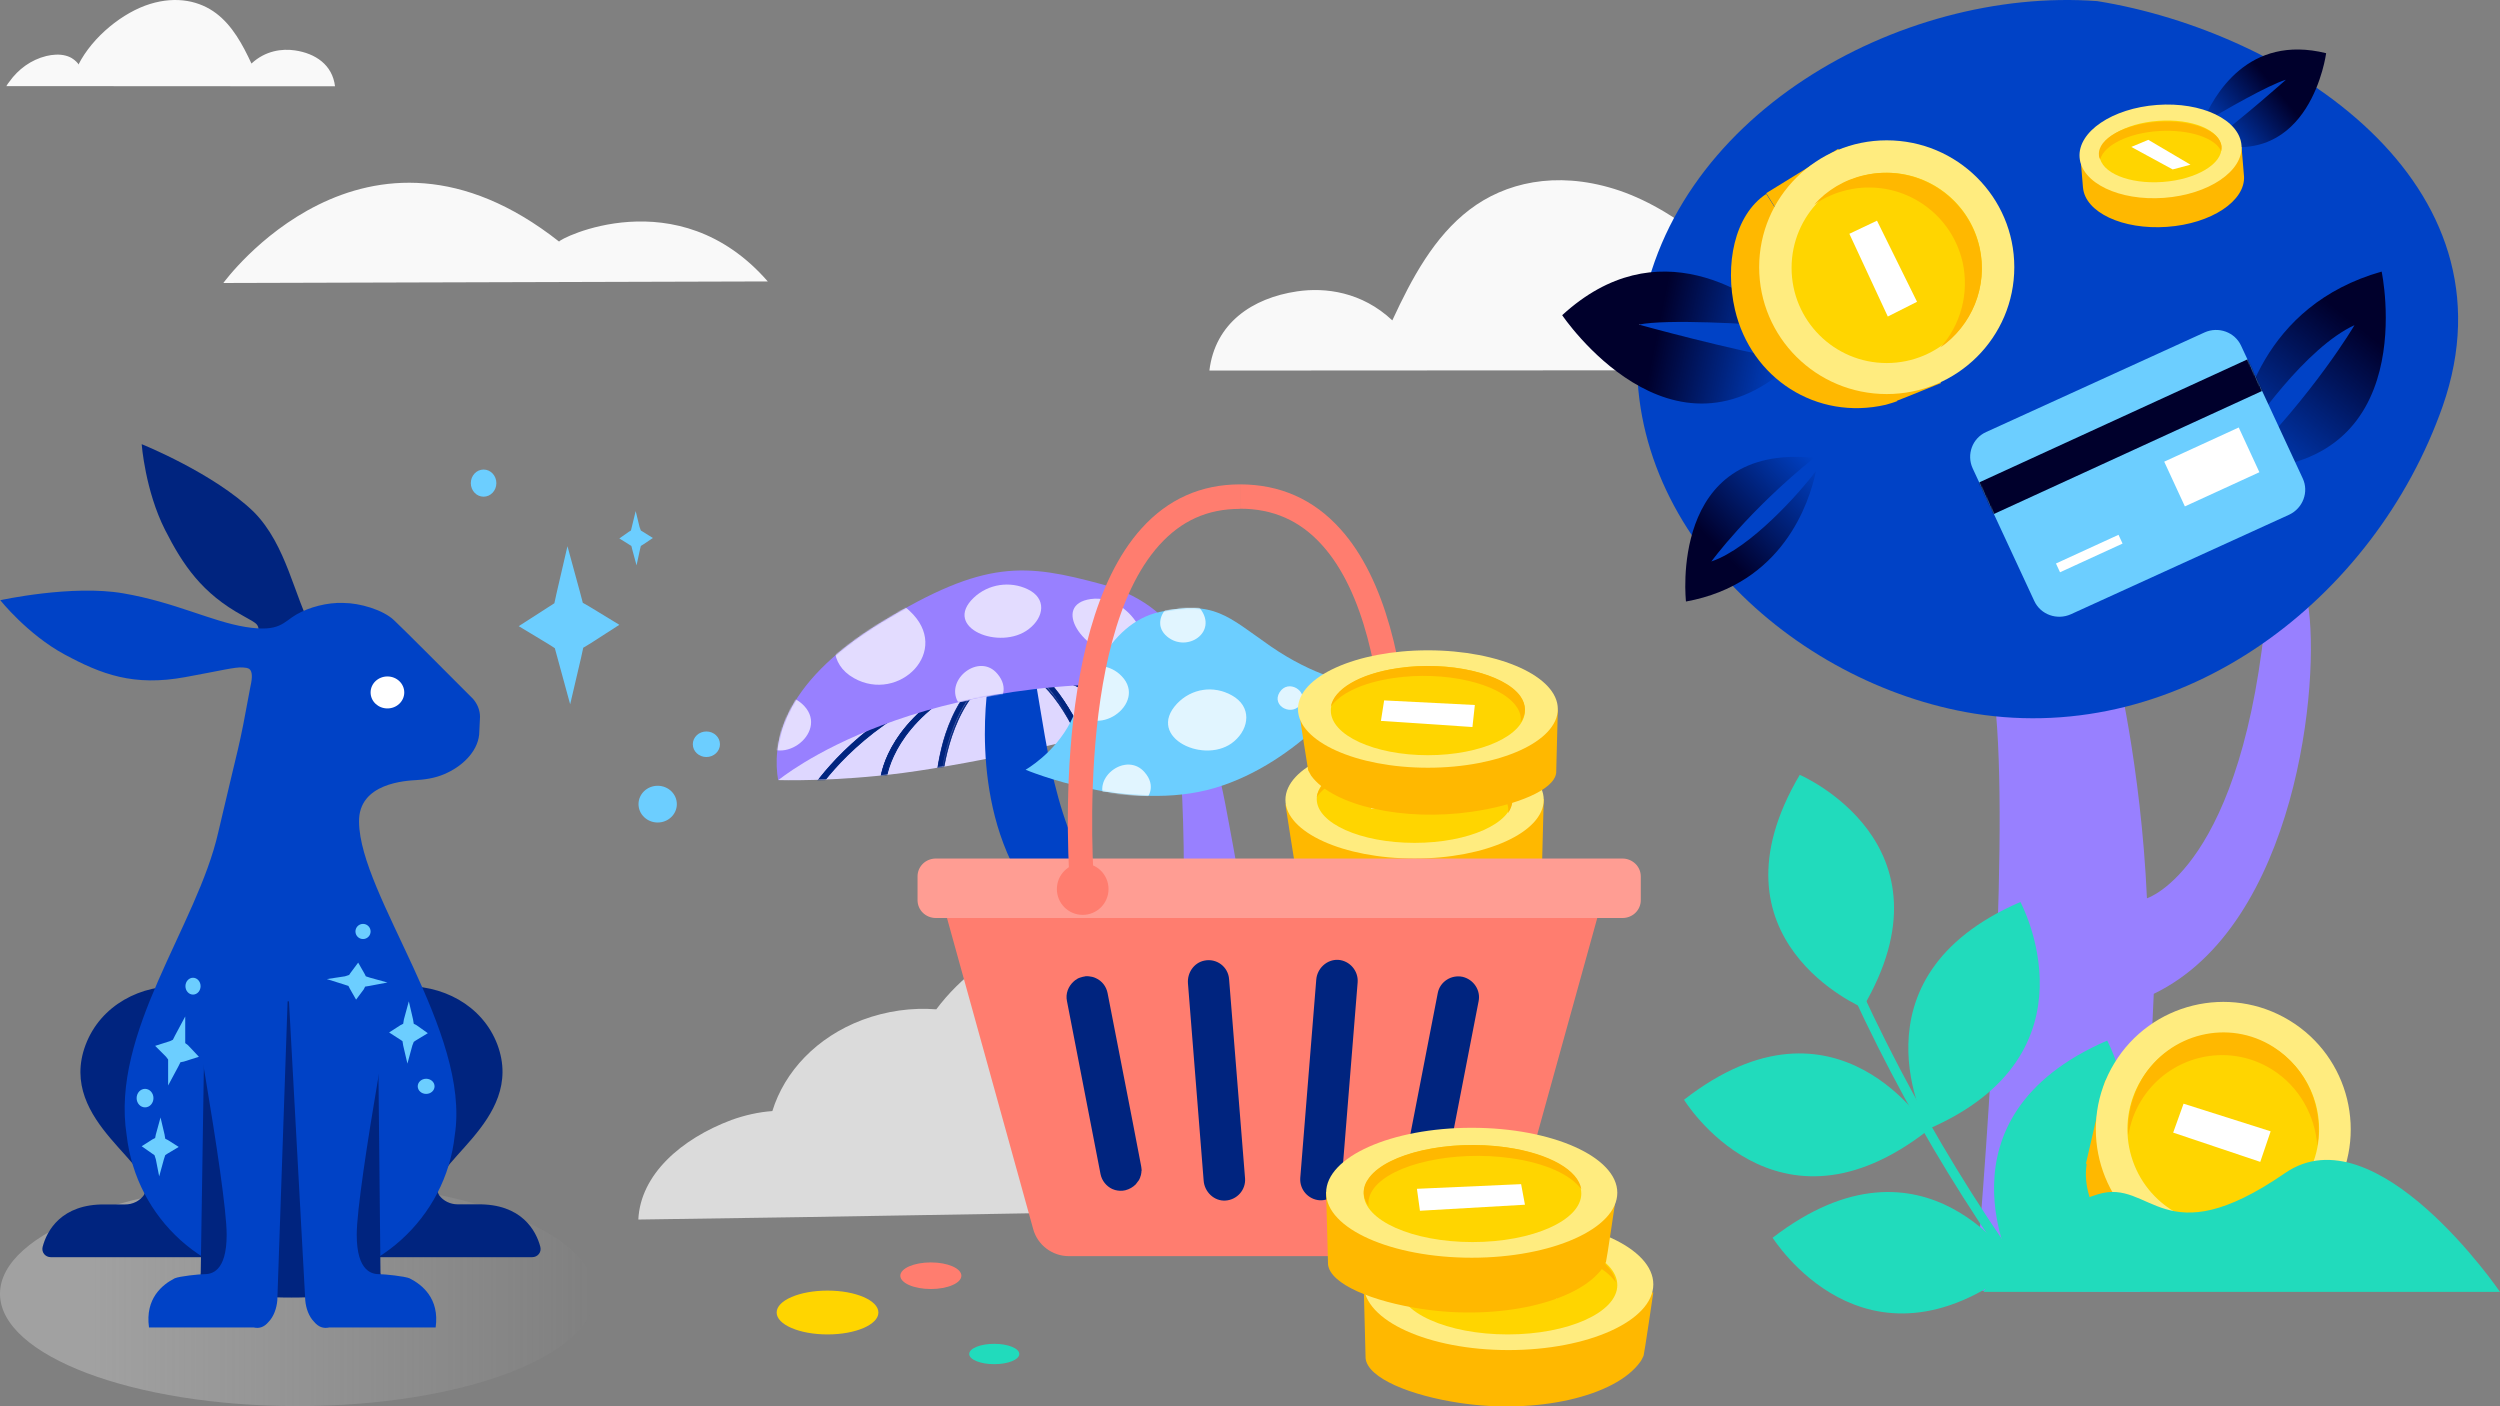 <svg width="1970" height="1108" viewBox="0 0 1970 1108" fill="none" xmlns="http://www.w3.org/2000/svg">
<rect x="0" y="0" width="1970" height="1108" fill="#808080" stroke="none"/>
<g clip-path="url(#clip0_58637_11583)">
<path d="M1514.87 284.158C1516.8 286.445 1518.4 289.059 1520 291.673L953 292C957.485 254.748 986.636 234.816 1022.19 229.587C1044.3 226.32 1073.13 229.914 1097.15 252.461C1112.53 219.131 1130.15 186.454 1158.02 165.214C1185.89 143.974 1225.61 134.498 1272.06 148.875C1318.51 163.253 1371.04 205.406 1395.71 254.422C1394.75 252.788 1403.08 245.599 1404.36 244.945C1408.2 242.004 1412.69 240.044 1417.49 238.737C1428.38 235.796 1440.24 236.776 1451.13 239.39C1477.39 245.926 1499.5 262.264 1514.87 284.158Z" fill="#F9F9F9"/>
<path d="M1055.47 835.436C1053.76 830.897 1051.78 826.107 1049.79 821.568C1011.18 741.137 906.703 703.568 816.424 737.607C783.208 749.962 756.521 770.385 737.784 795.346C718.479 793.833 698.606 796.607 679.585 803.667C643.53 817.282 618.263 844.261 608.61 875.526C597.822 876.282 586.75 878.803 576.246 882.586C536.784 897.462 504.703 925.449 503 961C658.008 958.983 866.958 954.949 1173 949.906C1172.15 937.299 1168.74 917.38 1163.06 905.026C1143.76 864.684 1101.46 838.966 1055.47 835.436Z" fill="#DBDBDB"/>
<path d="M1108.58 699.954L1089.34 698.037C1089.56 696.12 1109 503.753 1041.68 429.405C1024.37 410.233 1003.22 400.859 977.145 400.859V381.687C1008.56 381.687 1035.06 393.403 1056 416.624C1129.09 497.149 1109.43 691.646 1108.58 699.954Z" fill="#FF7D6F"/>
<path d="M1216.46 629.639L1215.18 679.257C1213.69 692.923 1183.61 704.907 1148.83 709.953C1095.28 717.732 1039.59 705.538 1022.09 681.57C1021.45 680.519 1020.39 678.416 1019.75 677.365C1019.53 676.734 1012.92 633.844 1012.92 633.844L1216.46 629.639Z" fill="#FFB800"/>
<path d="M1114.69 676.516C1170.9 676.516 1216.46 655.805 1216.46 630.256C1216.46 604.707 1170.9 583.996 1114.69 583.996C1058.48 583.996 1012.92 604.707 1012.92 630.256C1012.92 655.805 1058.48 676.516 1114.69 676.516Z" fill="#FFEC7F"/>
<path d="M1114.69 664.18C1157.27 664.18 1191.79 648.716 1191.79 629.639C1191.79 610.563 1157.27 595.099 1114.69 595.099C1072.11 595.099 1037.59 610.563 1037.59 629.639C1037.59 648.716 1072.11 664.18 1114.69 664.18Z" fill="#FFD500"/>
<path d="M1087.34 604.896C1127.83 598.813 1171.55 609.024 1184.68 627.49C1187.91 631.835 1188.99 636.397 1188.34 640.742C1192.87 634.007 1193.08 626.621 1188.13 619.452C1174.99 600.986 1131.27 590.775 1090.79 596.858C1059.77 601.42 1039.74 614.238 1037.59 628.141C1044.7 617.496 1062.57 608.589 1087.34 604.896Z" fill="#FFB800"/>
<path d="M1152.18 623.471L1078.3 625.866L1080.47 637.041L1154.78 634.047L1152.18 623.471Z" fill="white"/>
<path d="M613.233 614.709C613.233 614.709 657.728 616.189 711.917 609.037C766.107 601.885 872.496 579.69 901.579 565.139C930.663 550.589 943.837 541.217 943.837 541.217C943.837 541.217 905.805 520.255 836.95 525.681C768.095 531.106 628.396 573.278 613.233 614.709Z" fill="#DED7FF"/>
<mask id="mask0_58637_11583" style="mask-type:alpha" maskUnits="userSpaceOnUse" x="613" y="524" width="331" height="91">
<path d="M613.233 614.709C613.233 614.709 657.728 616.189 711.917 609.037C766.107 601.885 872.496 579.69 901.579 565.139C930.663 550.589 943.837 541.217 943.837 541.217C943.837 541.217 905.805 520.255 836.95 525.681C768.095 531.106 628.396 573.278 613.233 614.709Z" fill="white"/>
</mask>
<g mask="url(#mask0_58637_11583)">
<path d="M637.417 630.873C637.17 630.873 636.675 630.873 636.427 630.625C635.437 630.128 635.19 628.887 635.685 628.142C635.932 627.645 659.196 587.413 712.899 555.872C713.889 555.376 714.879 555.624 715.374 556.617C715.869 557.611 715.621 558.604 714.631 559.101C661.918 589.896 639.15 629.632 638.902 629.88C638.655 630.625 637.912 630.873 637.417 630.873Z" fill="#00247F"/>
<path fill-rule="evenodd" clip-rule="evenodd" d="M713.018 556.092C686.197 571.845 666.977 589.768 654.433 603.814C648.16 610.838 643.556 616.891 640.506 621.219C638.981 623.383 637.845 625.115 637.082 626.32C636.701 626.923 636.414 627.395 636.218 627.722C636.12 627.886 636.045 628.014 635.992 628.105C635.966 628.15 635.946 628.185 635.932 628.211L635.915 628.242C635.911 628.248 635.909 628.251 635.909 628.252L635.909 628.253L635.902 628.267L635.893 628.279C635.481 628.899 635.684 629.972 636.54 630.401L636.576 630.419L636.605 630.448C636.673 630.517 636.796 630.567 636.964 630.595C637.126 630.622 637.292 630.623 637.417 630.623C637.856 630.623 638.465 630.402 638.665 629.801L638.684 629.745L638.712 629.716C638.714 629.713 638.717 629.709 638.721 629.703C638.734 629.682 638.754 629.651 638.779 629.61C638.811 629.56 638.85 629.497 638.897 629.42C638.928 629.369 638.963 629.313 639.002 629.25C639.195 628.938 639.479 628.482 639.855 627.895C640.606 626.722 641.723 625.026 643.222 622.902C646.22 618.654 650.742 612.694 656.905 605.779C669.232 591.949 688.122 574.298 714.505 558.885L714.512 558.881L714.519 558.877C714.959 558.656 715.217 558.336 715.319 557.977C715.422 557.614 715.376 557.181 715.15 556.728C714.93 556.287 714.611 556.029 714.253 555.926C713.894 555.823 713.467 555.869 713.018 556.092ZM714.391 555.445C714.899 555.591 715.323 555.954 715.598 556.505C715.867 557.046 715.944 557.607 715.8 558.113C715.655 558.621 715.297 559.044 714.751 559.32C688.424 574.701 669.576 592.314 657.279 606.111C651.13 613.011 646.619 618.956 643.631 623.19C642.137 625.307 641.023 626.997 640.276 628.165C639.902 628.749 639.62 629.202 639.427 629.514C639.389 629.575 639.355 629.631 639.324 629.681C639.276 629.759 639.236 629.823 639.204 629.874C639.178 629.916 639.156 629.95 639.14 629.975C639.136 629.982 639.131 629.989 639.127 629.996C638.819 630.855 637.961 631.123 637.417 631.123H637.413C637.29 631.123 637.087 631.123 636.881 631.088C636.69 631.056 636.458 630.989 636.282 630.831C635.19 630.258 634.907 628.875 635.47 628.013C636.044 626.952 659.385 587.011 712.772 555.656L712.779 555.652L712.787 555.648C713.326 555.378 713.886 555.301 714.391 555.445Z" fill="#00247F"/>
<path fill-rule="evenodd" clip-rule="evenodd" d="M712.743 556.513C686.16 572.117 667.112 589.87 654.679 603.782C648.462 610.739 643.9 616.735 640.878 621.02C639.367 623.163 638.241 624.878 637.485 626.072C637.108 626.668 636.823 627.135 636.629 627.459C636.532 627.621 636.458 627.747 636.407 627.836L636.347 627.941C636.334 627.963 636.328 627.974 636.327 627.977L636.326 627.978L636.307 628.016L636.305 628.015C635.929 628.581 636.111 629.579 636.91 629.98L636.96 630.005L636.999 630.044C637.046 630.091 637.145 630.137 637.305 630.164C637.458 630.189 637.616 630.19 637.74 630.19C638.156 630.19 638.711 629.98 638.89 629.439L638.916 629.362L638.953 629.325L638.956 629.321L639.013 629.23L639.234 628.874C639.426 628.563 639.708 628.111 640.08 627.53C640.826 626.366 641.935 624.684 643.422 622.578C646.396 618.366 650.882 612.457 656.995 605.602C669.222 591.892 687.96 574.395 714.129 559.116L714.148 559.105L714.148 559.105C714.565 558.897 714.8 558.599 714.894 558.271C714.988 557.939 714.948 557.535 714.732 557.103C714.525 556.686 714.228 556.45 713.9 556.356C713.571 556.261 713.171 556.301 712.743 556.513ZM638.944 629.338C638.941 629.343 638.941 629.342 638.945 629.338L638.944 629.338ZM714.086 555.699C714.618 555.851 715.057 556.23 715.34 556.797C715.615 557.349 715.697 557.93 715.547 558.459C715.396 558.99 715.021 559.428 714.461 559.712C688.369 574.947 669.689 592.392 657.501 606.058C651.407 612.892 646.937 618.78 643.976 622.974C642.495 625.071 641.392 626.744 640.651 627.9C640.281 628.478 640.002 628.927 639.811 629.235L639.589 629.593C639.563 629.634 639.542 629.668 639.525 629.694L639.518 629.705C639.191 630.601 638.296 630.873 637.74 630.873H637.734C637.613 630.873 637.406 630.873 637.194 630.838C637.001 630.806 636.755 630.737 636.562 630.568C635.442 629.973 635.146 628.548 635.731 627.649C636.392 626.439 659.559 586.938 712.411 555.917L712.43 555.905L712.431 555.906C712.981 555.63 713.56 555.548 714.086 555.699Z" fill="#00247F"/>
<path fill-rule="evenodd" clip-rule="evenodd" d="M712.549 555.578C713.077 555.363 713.633 555.308 714.155 555.458C714.762 555.632 715.253 556.063 715.564 556.685C715.861 557.281 715.958 557.927 715.787 558.527C715.615 559.13 715.192 559.619 714.581 559.931C688.519 575.15 669.86 592.575 657.688 606.224C651.601 613.05 647.136 618.931 644.18 623.118C642.702 625.211 641.601 626.881 640.862 628.034C640.493 628.611 640.214 629.058 640.023 629.366L639.802 629.724C639.779 629.76 639.759 629.793 639.742 629.818C639.357 630.831 638.344 631.123 637.74 631.123H637.731C637.609 631.123 637.385 631.123 637.153 631.084C636.949 631.05 636.661 630.975 636.421 630.775C635.194 630.106 634.862 628.536 635.516 627.52C636.286 626.124 659.495 586.685 712.285 555.701L712.536 555.553L712.549 555.578ZM712.43 555.905L712.206 556.015L712.317 556.242L712.54 556.13L712.538 556.132C659.735 587.124 636.596 626.586 635.951 627.768L635.946 627.776L635.941 627.785C635.436 628.561 635.688 629.821 636.68 630.347L636.705 630.361L636.727 630.38C636.868 630.503 637.06 630.562 637.235 630.591C637.424 630.623 637.612 630.623 637.734 630.623H637.74C638.242 630.623 639.007 630.376 639.283 629.619L639.293 629.591L639.31 629.566L639.315 629.558L639.525 629.694L639.317 629.555L639.316 629.556C639.331 629.533 639.352 629.501 639.377 629.461L639.598 629.103C639.789 628.794 640.07 628.344 640.441 627.764C641.183 626.606 642.288 624.929 643.771 622.829C646.737 618.629 651.213 612.733 657.315 605.892C669.516 592.21 688.216 574.746 714.335 559.495L714.342 559.492L714.349 559.488C714.854 559.232 715.176 558.846 715.306 558.39C715.437 557.933 715.37 557.417 715.116 556.908C714.86 556.395 714.473 556.069 714.017 555.939C713.563 555.808 713.049 555.875 712.543 556.129L712.54 556.13L712.557 556.121M712.862 556.733C686.31 572.32 667.283 590.053 654.866 603.948C648.656 610.897 644.099 616.885 641.082 621.164C639.573 623.303 638.45 625.015 637.697 626.205C637.32 626.8 637.036 627.265 636.844 627.587C636.747 627.748 636.674 627.873 636.623 627.96C636.623 627.961 636.623 627.96 636.623 627.96L636.565 628.063C636.565 628.063 636.565 628.063 636.565 628.063C636.556 628.079 636.551 628.089 636.548 628.093C636.548 628.094 636.547 628.095 636.547 628.095L636.531 628.127L636.415 628.359C636.269 628.817 636.451 629.469 637.023 629.756L637.108 629.799L637.173 629.864C637.175 629.866 637.184 629.872 637.204 629.88C637.234 629.892 637.28 629.906 637.347 629.917C637.476 629.939 637.614 629.94 637.74 629.94C638.098 629.94 638.521 629.759 638.653 629.36L638.697 629.227L638.757 629.168L638.801 629.098L638.802 629.096L639.021 628.742C639.214 628.431 639.496 627.978 639.87 627.394C640.617 626.228 641.728 624.543 643.217 622.433C646.196 618.215 650.688 612.298 656.809 605.435C669.05 591.709 687.807 574.194 714.003 558.899L714.231 558.767C714.466 558.603 714.595 558.405 714.653 558.202C714.727 557.941 714.702 557.602 714.509 557.214C714.328 556.853 714.083 556.668 713.831 556.596C713.575 556.522 713.242 556.546 712.862 556.733ZM714.258 559.33L714.26 559.328C714.732 559.092 715.019 558.742 715.134 558.339C715.249 557.935 715.194 557.467 714.956 556.991C714.721 556.519 714.372 556.231 713.969 556.115C713.568 556 713.104 556.055 712.632 556.288L712.625 556.292L712.617 556.297C686.008 571.917 666.939 589.688 654.493 603.615C648.269 610.58 643.701 616.583 640.673 620.876C639.16 623.022 638.032 624.74 637.274 625.938C636.895 626.536 636.61 627.004 636.415 627.33C636.317 627.493 636.242 627.62 636.19 627.711L636.189 627.712L636.13 627.817L636.129 627.818C636.116 627.841 636.11 627.853 636.107 627.857L636.1 627.871L636.097 627.876C635.638 628.567 635.865 629.735 636.798 630.203L636.811 630.209L636.822 630.22C636.925 630.323 637.086 630.38 637.264 630.41C637.44 630.439 637.617 630.44 637.74 630.44C638.215 630.44 638.901 630.201 639.128 629.517L639.133 629.503L639.138 629.497C639.141 629.493 639.143 629.489 639.144 629.488L639.145 629.487L639.147 629.485L639.148 629.484L639.149 629.481L639.152 629.477L639.165 629.458L639.225 629.363L639.226 629.361L639.446 629.005C639.638 628.695 639.919 628.244 640.291 627.664C641.034 626.503 642.141 624.825 643.626 622.722C646.595 618.517 651.076 612.615 657.182 605.768C669.395 592.073 688.113 574.594 714.255 559.331L714.258 559.33ZM639.152 629.477L639.155 629.472C639.156 629.47 639.159 629.467 639.161 629.463C639.162 629.462 639.162 629.46 639.163 629.458C639.163 629.458 639.163 629.458 639.163 629.457C639.164 629.456 639.165 629.455 639.166 629.453C639.168 629.449 639.17 629.444 639.172 629.438C639.175 629.433 639.178 629.424 639.182 629.412C639.184 629.404 639.192 629.378 639.192 629.342C639.192 629.341 639.192 629.34 639.192 629.34C639.192 629.34 639.192 629.34 639.192 629.34C639.192 629.314 639.186 629.186 639.057 629.119C638.951 629.064 638.856 629.106 638.843 629.112C638.84 629.113 638.836 629.115 638.834 629.116L639.014 629.229L638.832 629.117C638.811 629.127 638.796 629.138 638.791 629.142C638.786 629.145 638.782 629.149 638.779 629.151L638.933 629.305L638.956 629.32L638.935 629.307L638.953 629.325L638.745 629.187C638.745 629.188 638.745 629.188 638.744 629.188L639.058 629.409L639.153 629.441L639.144 629.47L639.152 629.477Z" fill="#00247F"/>
<path d="M695.476 619.77C694.446 619.77 693.417 618.781 693.417 617.792C693.417 616.308 694.704 579.956 742.316 547.313C743.088 546.819 744.375 546.819 744.89 547.808C745.405 548.55 745.405 549.786 744.375 550.281C698.822 581.934 697.535 617.545 697.535 618.039C697.535 619.029 696.763 619.77 695.476 619.77Z" fill="#00247F"/>
<path fill-rule="evenodd" clip-rule="evenodd" d="M742.454 547.522C694.927 580.108 693.667 616.373 693.667 617.792C693.667 618.202 693.883 618.635 694.234 618.972C694.584 619.308 695.039 619.52 695.476 619.52C696.072 619.52 696.524 619.349 696.823 619.088C697.12 618.828 697.285 618.465 697.285 618.039C697.285 617.481 698.598 581.785 744.233 550.075L744.249 550.064L744.267 550.055C744.698 549.848 744.91 549.492 744.964 549.103C745.019 548.704 744.908 548.272 744.685 547.95L744.675 547.937L744.668 547.923C744.455 547.514 744.084 547.305 743.668 547.252C743.246 547.198 742.791 547.307 742.454 547.522ZM745.104 547.678C744.801 547.108 744.275 546.826 743.731 546.756C743.19 546.687 742.616 546.824 742.181 547.103L742.181 547.103L742.175 547.107C694.481 579.806 693.167 616.244 693.167 617.792C693.167 618.372 693.466 618.928 693.887 619.332C694.309 619.738 694.883 620.02 695.476 620.02C696.167 620.02 696.744 619.821 697.152 619.464C697.563 619.105 697.785 618.603 697.785 618.039C697.785 617.609 699.045 582.092 744.502 550.497C745.088 550.208 745.385 549.703 745.459 549.171C745.532 548.648 745.39 548.097 745.104 547.678Z" fill="#00247F"/>
<path fill-rule="evenodd" clip-rule="evenodd" d="M742.203 547.931C695.355 580.189 694.12 616.083 694.12 617.47C694.12 617.849 694.32 618.257 694.651 618.577C694.983 618.897 695.406 619.09 695.799 619.09C696.364 619.09 696.782 618.927 697.055 618.688C697.325 618.451 697.479 618.116 697.479 617.715C697.479 617.144 698.782 581.75 743.83 550.314L743.853 550.298L743.878 550.286C744.267 550.098 744.462 549.776 744.512 549.412C744.564 549.037 744.459 548.63 744.251 548.329L744.226 548.294L744.229 548.293C744.035 547.918 743.701 547.73 743.323 547.681C742.935 547.631 742.515 547.732 742.203 547.931ZM744.847 547.969C744.532 547.376 743.983 547.08 743.415 547.007C742.852 546.934 742.259 547.078 741.81 547.367L741.81 547.367L741.801 547.373C694.721 579.789 693.417 615.918 693.417 617.47C693.417 618.071 693.725 618.644 694.155 619.059C694.585 619.474 695.178 619.77 695.799 619.77C696.504 619.77 697.101 619.566 697.527 619.192C697.955 618.817 698.182 618.295 698.182 617.715L698.182 617.713L698.182 617.705L698.183 617.678L698.187 617.584C698.19 617.504 698.196 617.392 698.206 617.248C698.226 616.96 698.261 616.545 698.322 616.014C698.443 614.951 698.667 613.421 699.075 611.499C699.892 607.654 701.447 602.243 704.403 595.867C710.311 583.124 721.818 566.519 744.219 550.881C744.828 550.577 745.133 550.049 745.209 549.502C745.283 548.965 745.139 548.401 744.847 547.969Z" fill="#00247F"/>
<path d="M739.578 616.07C738.36 616.07 737.629 615.088 737.873 614.107C737.873 613.616 738.847 600.61 743.475 583.923C747.859 568.709 756.628 547.605 772.947 533.863C773.678 533.127 774.896 533.373 775.626 534.109C776.357 534.845 776.114 536.072 775.383 536.808C745.424 562.084 741.526 613.861 741.526 614.352C741.283 615.334 740.552 616.07 739.578 616.07Z" fill="#00247F"/>
<path fill-rule="evenodd" clip-rule="evenodd" d="M774.255 533.682C773.83 533.628 773.425 533.736 773.124 534.039L773.116 534.047L773.108 534.055C756.846 547.748 748.095 568.793 743.715 583.991C739.092 600.661 738.122 613.643 738.122 614.107V614.137L738.115 614.167C737.914 614.977 738.507 615.82 739.577 615.82C740.398 615.82 741.048 615.206 741.277 614.315C741.321 613.497 742.36 600.629 746.979 584.804C751.703 568.625 760.182 549.309 775.213 536.624C775.537 536.294 775.751 535.857 775.804 535.428C775.857 534.998 775.75 534.589 775.449 534.285C775.12 533.954 774.684 533.736 774.255 533.682ZM774.318 533.186C774.863 533.255 775.401 533.527 775.803 533.933C776.233 534.365 776.369 534.937 776.3 535.489C776.232 536.038 775.962 536.579 775.56 536.984L775.552 536.992L775.544 536.999C760.62 549.59 752.174 568.797 747.459 584.944C745.103 593.014 743.682 600.312 742.85 605.622C742.434 608.277 742.165 610.434 742 611.943C741.918 612.697 741.862 613.289 741.826 613.7C741.808 613.905 741.796 614.065 741.787 614.176C741.783 614.232 741.78 614.276 741.778 614.307C741.776 614.342 741.776 614.354 741.776 614.352V614.383L741.769 614.412C741.506 615.472 740.698 616.32 739.577 616.32C738.223 616.32 737.357 615.218 737.623 614.074C737.653 613.19 738.672 600.305 743.234 583.857L743.234 583.854C747.623 568.626 756.406 547.469 772.777 533.679C773.206 533.253 773.772 533.117 774.318 533.186Z" fill="#00247F"/>
<path fill-rule="evenodd" clip-rule="evenodd" d="M775.111 534.128C774.7 534.076 774.318 534.181 774.036 534.467L774.014 534.489L774.013 534.488C757.538 548.458 748.669 569.932 744.228 585.449C739.54 602.47 738.558 615.721 738.558 616.184V616.227L738.548 616.268C738.361 617.027 738.908 617.841 739.946 617.841C740.727 617.841 741.356 617.256 741.583 616.381C741.638 615.408 742.707 602.31 747.37 586.227C752.162 569.694 760.77 549.946 776.033 536.972C776.347 536.649 776.554 536.222 776.605 535.807C776.656 535.392 776.553 535.004 776.27 534.718C775.95 534.394 775.525 534.18 775.111 534.128ZM775.195 533.437C775.769 533.51 776.332 533.798 776.753 534.225C777.212 534.691 777.356 535.306 777.283 535.893C777.212 536.476 776.928 537.048 776.506 537.475L776.485 537.497L776.484 537.496C761.366 550.339 752.805 569.937 748.026 586.423C745.637 594.662 744.196 602.111 743.353 607.532C742.931 610.242 742.658 612.445 742.492 613.984C742.408 614.754 742.351 615.358 742.315 615.776C742.297 615.986 742.284 616.148 742.276 616.262C742.268 616.372 742.265 616.424 742.265 616.433L742.264 616.435V616.477L742.254 616.519C741.98 617.632 741.132 618.537 739.946 618.537C738.528 618.537 737.597 617.37 737.875 616.138C737.915 615.123 738.961 601.995 743.57 585.26L743.571 585.256C748.023 569.697 756.939 548.066 773.564 533.963C774.021 533.507 774.622 533.364 775.195 533.437Z" fill="#00247F"/>
<path fill-rule="evenodd" clip-rule="evenodd" d="M773.394 533.779C773.915 533.264 774.594 533.109 775.226 533.189C775.859 533.269 776.472 533.585 776.931 534.05C777.453 534.58 777.611 535.276 777.531 535.924C777.452 536.564 777.142 537.186 776.684 537.651L776.467 537.87L776.452 537.851C761.51 550.65 753.019 570.094 748.265 586.493C745.88 594.719 744.442 602.158 743.599 607.57C743.178 610.277 742.906 612.475 742.74 614.011C742.656 614.779 742.599 615.381 742.563 615.798C742.545 616.006 742.533 616.168 742.525 616.28C742.518 616.375 742.515 616.425 742.514 616.441V616.508L742.496 616.579C742.203 617.768 741.279 618.787 739.945 618.787C738.389 618.787 737.326 617.499 737.626 616.105C737.679 614.916 738.745 601.833 743.328 585.193L743.328 585.192L743.329 585.189L743.33 585.188C747.786 569.614 756.718 547.93 773.394 533.779ZM776.325 537.303L776.321 537.305C761.148 550.196 752.57 569.85 747.785 586.354C745.393 594.605 743.95 602.065 743.105 607.494C742.683 610.208 742.41 612.414 742.242 613.957C742.159 614.729 742.102 615.334 742.065 615.755C742.047 615.965 742.034 616.129 742.026 616.244C742.018 616.356 742.015 616.409 742.014 616.42L742.014 616.447L742.011 616.459C741.755 617.496 740.983 618.287 739.945 618.287C738.674 618.287 737.878 617.256 738.119 616.193L738.124 616.17L738.125 616.147C738.163 615.152 739.206 602.042 743.81 585.326L743.81 585.325C743.81 585.325 743.81 585.325 743.81 585.325C748.259 569.781 757.157 548.208 773.725 534.154L773.733 534.147L773.74 534.14C774.133 533.748 774.652 533.62 775.163 533.685C775.678 533.75 776.19 534.01 776.575 534.401C776.97 534.801 777.1 535.336 777.035 535.863C776.97 536.388 776.712 536.909 776.328 537.3L776.325 537.303ZM742.034 616.421L742.264 616.433L742.031 616.42L742.021 616.418L742.021 616.419M742.014 616.447L742.02 616.421L742.021 616.419M775.079 534.376C774.732 534.332 774.431 534.421 774.213 534.643L774.071 534.503M773.857 534.292C774.203 533.94 774.668 533.819 775.141 533.88C775.615 533.94 776.091 534.181 776.448 534.542C776.793 534.893 776.911 535.361 776.852 535.837C776.794 536.31 776.562 536.786 776.212 537.146L776.204 537.155L776.195 537.162C760.986 550.089 752.397 569.781 747.609 586.296C742.953 602.358 741.886 615.436 741.832 616.395L741.83 616.42L741.824 616.444C741.577 617.396 740.871 618.091 739.945 618.091C738.755 618.091 738.077 617.135 738.305 616.209L738.308 616.196V616.184C738.308 615.694 739.294 602.42 743.986 585.383L743.987 585.381C748.432 569.847 757.32 548.315 773.851 534.297L773.854 534.295L773.857 534.292ZM773.98 534.844C757.687 548.769 748.887 570.077 744.468 585.517C739.785 602.521 738.808 615.749 738.808 616.184V616.257L738.79 616.328C738.645 616.919 739.059 617.591 739.945 617.591C740.576 617.591 741.123 617.124 741.334 616.341C741.406 615.172 742.497 602.135 747.129 586.157C751.926 569.611 760.548 549.811 775.862 536.789C776.135 536.504 776.312 536.132 776.356 535.776C776.4 535.422 776.31 535.115 776.092 534.893C775.809 534.606 775.434 534.421 775.079 534.376M773.98 534.844L773.996 534.863L774.213 534.643L774.071 534.503" fill="#00247F"/>
<path d="M856.942 597.566C856.207 597.566 855.472 597.067 855.227 596.319C854.982 595.82 840.285 549.939 815.054 531.736C814.319 531.237 814.075 529.991 814.564 529.243C815.054 528.494 816.279 528.245 817.014 528.744C843.469 547.695 857.922 593.327 858.657 595.322C858.902 596.319 858.412 597.316 857.432 597.566C857.432 597.566 857.187 597.566 856.942 597.566Z" fill="#00247F"/>
<path fill-rule="evenodd" clip-rule="evenodd" d="M815.747 528.771C815.338 528.854 814.974 529.073 814.774 529.379C814.573 529.686 814.513 530.115 814.595 530.535C814.678 530.955 814.895 531.326 815.195 531.529L815.201 531.533C827.868 540.672 837.872 556.74 844.734 570.555C848.168 577.468 850.819 583.826 852.628 588.487C853.532 590.817 854.226 592.724 854.701 594.064C854.939 594.734 855.122 595.262 855.249 595.63C855.313 595.814 855.362 595.957 855.398 596.059C855.437 596.171 855.452 596.21 855.452 596.209L855.459 596.224L855.465 596.241C855.675 596.883 856.312 597.316 856.942 597.316H857.399C858.199 597.095 858.625 596.268 858.417 595.394C858.378 595.287 858.307 595.079 858.204 594.776C857.25 591.971 853.551 581.094 847.257 568.503C840.25 554.487 830.046 538.388 816.871 528.949C816.572 528.747 816.156 528.687 815.747 528.771ZM815.647 528.281C816.156 528.177 816.719 528.241 817.154 528.537L817.16 528.54C830.438 538.053 840.687 554.244 847.704 568.279C854.018 580.909 857.729 591.826 858.677 594.614C858.783 594.925 858.854 595.136 858.891 595.235L858.896 595.248L858.899 595.262C859.171 596.367 858.63 597.519 857.493 597.808L857.463 597.816H856.942C856.106 597.816 855.276 597.255 854.993 596.408C854.976 596.368 854.952 596.3 854.926 596.224C854.89 596.122 854.84 595.977 854.777 595.793C854.649 595.425 854.467 594.899 854.23 594.231C853.756 592.895 853.064 590.993 852.162 588.668C850.357 584.017 847.712 577.673 844.286 570.778C837.432 556.978 827.473 541.005 814.911 531.941C814.478 531.645 814.206 531.145 814.105 530.631C814.004 530.116 814.066 529.547 814.355 529.106C814.645 528.664 815.138 528.384 815.647 528.281Z" fill="#00247F"/>
<path fill-rule="evenodd" clip-rule="evenodd" d="M813.755 529.204C813.335 529.283 812.972 529.491 812.776 529.768C812.58 530.046 812.518 530.441 812.602 530.837C812.685 531.233 812.904 531.576 813.199 531.761L813.207 531.766C826.743 540.828 837.427 556.754 844.751 570.436C848.416 577.283 851.247 583.581 853.177 588.197C854.143 590.506 854.883 592.395 855.39 593.722C855.644 594.385 855.839 594.908 855.975 595.273C856.043 595.456 856.096 595.597 856.134 595.697C856.163 595.773 856.178 595.813 856.184 595.828C856.187 595.836 856.188 595.838 856.186 595.835L856.198 595.857L856.206 595.88C856.415 596.473 857.055 596.88 857.692 596.88H858.168C858.958 596.672 859.382 595.914 859.176 595.102C859.134 594.994 859.058 594.789 858.95 594.494C857.931 591.713 853.987 580.952 847.275 568.494C839.801 554.621 828.923 538.7 814.885 529.367C814.591 529.184 814.173 529.125 813.755 529.204ZM813.614 528.532C814.174 528.426 814.8 528.49 815.29 528.798L815.297 528.803C829.485 538.234 840.43 554.282 847.919 568.182C854.66 580.694 858.623 591.511 859.633 594.267C859.746 594.575 859.822 594.782 859.861 594.88L859.875 594.917C860.178 596.059 859.572 597.256 858.303 597.556L858.26 597.566H857.692C856.767 597.566 855.843 596.992 855.525 596.112C855.505 596.066 855.478 595.997 855.453 595.928C855.419 595.841 855.375 595.722 855.32 595.574L855.293 595.501C855.157 595.137 854.963 594.616 854.71 593.955C854.205 592.633 853.467 590.751 852.504 588.45C850.58 583.847 847.758 577.57 844.105 570.746C836.793 557.087 826.177 541.29 812.793 532.329C812.306 532.02 812.004 531.5 811.892 530.972C811.78 530.442 811.848 529.85 812.175 529.387C812.502 528.924 813.053 528.638 813.614 528.532Z" fill="#00247F"/>
<path fill-rule="evenodd" clip-rule="evenodd" d="M815.423 528.587C815.423 528.587 815.423 528.587 815.423 528.587L815.435 528.595C829.676 538.06 840.645 554.152 848.139 568.063C854.889 580.591 858.856 591.421 859.868 594.181C859.981 594.491 860.056 594.694 860.093 594.788L860.113 594.839L860.117 594.853C860.452 596.12 859.777 597.464 858.36 597.799L858.289 597.816H857.692C856.677 597.816 855.654 597.191 855.293 596.204C855.27 596.153 855.244 596.083 855.221 596.022L855.219 596.017C855.185 595.928 855.141 595.809 855.086 595.661L855.059 595.589C854.923 595.225 854.729 594.704 854.476 594.044C853.972 592.724 853.235 590.845 852.274 588.546C850.351 583.949 847.533 577.679 843.885 570.864C836.578 557.215 825.986 541.465 812.657 532.538C812.103 532.186 811.77 531.603 811.647 531.024C811.524 530.442 811.595 529.775 811.97 529.243C812.344 528.713 812.962 528.4 813.567 528.286C814.173 528.172 814.867 528.237 815.423 528.587ZM815.156 529.01C814.733 528.743 814.175 528.68 813.66 528.777C813.144 528.875 812.658 529.135 812.379 529.531C812.101 529.925 812.035 530.442 812.137 530.92C812.237 531.396 812.507 531.852 812.927 532.118L812.932 532.121C826.369 541.118 837.009 556.96 844.326 570.628C847.983 577.46 850.808 583.745 852.735 588.353C853.698 590.657 854.437 592.542 854.943 593.866C855.197 594.528 855.391 595.05 855.527 595.414L855.556 595.492C855.611 595.637 855.654 595.754 855.686 595.84C855.713 595.911 855.737 595.973 855.753 596.01L855.757 596.018L855.76 596.026C856.038 596.796 856.859 597.316 857.692 597.316H858.23L858.245 597.312C859.361 597.049 859.898 596.008 859.637 594.995L859.628 594.973C859.588 594.872 859.512 594.663 859.402 594.363L859.398 594.353C858.39 591.6 854.432 580.797 847.699 568.301C840.217 554.412 829.296 538.41 815.161 529.013L815.156 529.01ZM814.75 529.577C814.522 529.436 814.173 529.38 813.801 529.45C813.427 529.52 813.129 529.701 812.98 529.912C812.833 530.121 812.773 530.442 812.846 530.785C812.919 531.129 813.105 531.407 813.332 531.549L813.346 531.559C826.935 540.656 837.642 556.627 844.971 570.318C848.641 577.174 851.475 583.479 853.408 588.101C854.374 590.412 855.116 592.303 855.624 593.632C855.878 594.297 856.074 594.821 856.21 595.186C856.278 595.369 856.33 595.509 856.368 595.609C856.39 595.667 856.404 595.703 856.412 595.724C856.414 595.728 856.415 595.732 856.416 595.735L856.427 595.756L856.442 595.797C856.612 596.278 857.148 596.63 857.692 596.63H858.134C858.76 596.449 859.1 595.849 858.937 595.178C858.893 595.064 858.819 594.862 858.716 594.582L858.715 594.58C857.697 591.803 853.758 581.054 847.055 568.612C839.587 554.752 828.734 538.876 814.75 529.577ZM856.039 595.913L855.962 595.94L855.966 595.951C855.966 595.952 855.966 595.952 855.966 595.953L855.968 595.957L855.97 595.963C856.219 596.668 856.962 597.13 857.692 597.13H858.2L858.231 597.122C859.162 596.876 859.656 595.977 859.418 595.041L859.414 595.026L859.409 595.011C859.368 594.906 859.294 594.705 859.185 594.408C858.164 591.623 854.215 580.849 847.495 568.375C840.015 554.492 829.113 538.526 815.024 529.159L815.018 529.155C814.658 528.93 814.172 528.871 813.709 528.958C813.244 529.046 812.815 529.28 812.572 529.624C812.328 529.97 812.262 530.441 812.357 530.889C812.452 531.338 812.703 531.745 813.065 531.973L813.071 531.976C826.553 541.003 837.211 556.882 844.53 570.554C848.191 577.392 851.018 583.682 852.947 588.294C853.911 590.6 854.65 592.486 855.157 593.811C855.41 594.474 855.605 594.996 855.741 595.36L855.766 595.428C855.822 595.578 855.867 595.698 855.9 595.786C855.923 595.847 855.938 595.886 855.946 595.906L855.951 595.918C855.954 595.926 855.951 595.918 855.948 595.909C855.948 595.908 855.947 595.908 855.946 595.906C855.946 595.904 855.946 595.901 855.945 595.897C855.944 595.894 855.94 595.879 855.938 595.86C855.938 595.852 855.935 595.827 855.94 595.796C855.941 595.792 855.943 595.782 855.947 595.768C855.958 595.727 855.991 595.654 856.078 595.611C856.201 595.552 856.303 595.614 856.32 595.624C856.321 595.625 856.322 595.626 856.322 595.626C856.35 595.644 856.367 595.662 856.372 595.668C856.378 595.675 856.383 595.681 856.387 595.686C856.392 595.693 856.395 595.697 856.396 595.699C856.399 595.704 856.402 595.708 856.403 595.71L856.407 595.718M856.186 595.835L856.039 595.913Z" fill="#00247F"/>
<path d="M904.748 585.23C904.247 585.23 903.496 584.978 903.246 584.475C902.996 584.223 879.971 551.996 840.178 537.141C839.177 536.89 838.676 535.631 839.177 534.624C839.427 533.616 840.678 533.113 841.68 533.616C882.724 548.723 906.499 581.957 906.499 582.209C907 582.964 907 584.223 905.999 584.726C905.498 584.978 904.998 585.23 904.748 585.23Z" fill="#00247F"/>
<path fill-rule="evenodd" clip-rule="evenodd" d="M841.567 533.84C840.686 533.396 839.625 533.857 839.419 534.684L839.413 534.71L839.4 534.735C838.958 535.625 839.419 536.693 840.239 536.899L840.252 536.902L840.265 536.907C860.201 544.349 875.933 556.141 886.71 566.1C892.099 571.08 896.251 575.604 899.072 578.899C900.482 580.546 901.56 581.887 902.293 582.824C902.66 583.292 902.94 583.659 903.133 583.914C903.189 583.988 903.239 584.055 903.281 584.11C903.31 584.148 903.335 584.181 903.355 584.208C903.381 584.242 903.401 584.268 903.415 584.286C903.423 584.297 903.427 584.302 903.429 584.304L903.452 584.327L903.47 584.363C903.559 584.543 903.751 584.699 904.005 584.813C904.255 584.925 904.534 584.98 904.747 584.98C904.773 584.98 904.824 584.972 904.905 584.947C904.983 584.924 905.075 584.888 905.18 584.843C905.391 584.752 905.634 584.63 905.886 584.503C906.302 584.294 906.511 583.932 906.564 583.529C906.619 583.118 906.509 582.675 906.291 582.347L906.249 582.284V582.271C906.242 582.259 906.232 582.244 906.22 582.227C906.176 582.159 906.109 582.061 906.018 581.931C905.836 581.673 905.562 581.298 905.198 580.819C904.471 579.86 903.384 578.486 901.952 576.796C899.088 573.415 894.84 568.773 889.311 563.667C878.253 553.453 862.075 541.389 841.593 533.851L841.58 533.846L841.567 533.84ZM841.778 533.386C840.668 532.838 839.249 533.372 838.941 534.537C838.404 535.653 838.938 537.077 840.103 537.38C877.979 551.524 900.62 581.422 902.883 584.411C902.951 584.5 903.001 584.566 903.032 584.606C903.196 584.919 903.498 585.134 903.801 585.269C904.113 585.409 904.461 585.48 904.747 585.48C904.846 585.48 904.952 585.456 905.051 585.426C905.153 585.394 905.264 585.351 905.378 585.302C905.604 585.205 905.859 585.076 906.106 584.952L906.111 584.95C906.696 584.655 906.988 584.136 907.06 583.595C907.129 583.07 906.995 582.517 906.723 582.093C906.722 582.091 906.721 582.089 906.72 582.087C906.713 582.073 906.705 582.059 906.698 582.047C906.683 582.021 906.663 581.99 906.639 581.953C906.59 581.879 906.519 581.775 906.426 581.643C906.24 581.379 905.963 581 905.597 580.517C904.864 579.551 903.772 578.169 902.334 576.472C899.458 573.079 895.196 568.421 889.65 563.299C878.563 553.059 862.334 540.955 841.778 533.386Z" fill="#00247F"/>
<path fill-rule="evenodd" clip-rule="evenodd" d="M841.841 534.266C841.011 533.85 840.034 534.291 839.849 535.035L839.84 535.072L839.823 535.105C839.409 535.935 839.847 536.914 840.59 537.1L840.627 537.11L840.626 537.112C860.376 544.46 875.959 556.104 886.634 565.936C891.972 570.853 896.084 575.32 898.879 578.573C900.276 580.2 901.344 581.524 902.07 582.449C902.434 582.912 902.711 583.275 902.902 583.526L903.123 583.816L903.181 583.893C903.186 583.899 903.189 583.903 903.191 583.905L903.221 583.935L903.246 583.985C903.32 584.134 903.487 584.276 903.728 584.383C903.965 584.489 904.227 584.54 904.426 584.54C904.438 584.54 904.478 584.536 904.554 584.512C904.627 584.49 904.715 584.457 904.817 584.413C905.023 584.324 905.261 584.205 905.511 584.079C905.891 583.889 906.08 583.562 906.13 583.193C906.18 582.813 906.077 582.401 905.875 582.096L905.817 582.009V581.995C905.813 581.99 905.809 581.983 905.805 581.977C905.762 581.912 905.696 581.815 905.606 581.688C905.427 581.435 905.156 581.066 904.797 580.593C904.078 579.649 903.004 578.294 901.587 576.628C898.753 573.295 894.551 568.717 889.081 563.681C878.141 553.609 862.137 541.714 841.876 534.281L841.84 534.268L841.841 534.266ZM842.129 533.639C840.99 533.082 839.522 533.619 839.193 534.83C838.646 535.977 839.192 537.447 840.405 537.765C877.837 551.699 900.22 581.132 902.506 584.137C902.567 584.217 902.614 584.279 902.646 584.321C902.823 584.654 903.142 584.877 903.45 585.014C903.771 585.157 904.128 585.23 904.426 585.23C904.537 585.23 904.652 585.203 904.754 585.172C904.859 585.14 904.972 585.096 905.087 585.047C905.313 584.95 905.568 584.822 905.811 584.7L905.817 584.697C906.429 584.39 906.735 583.847 906.809 583.285C906.881 582.745 906.744 582.178 906.464 581.741" fill="#00247F"/>
<path d="M939.343 555.623C939.089 555.623 938.836 555.624 938.33 555.377C938.076 555.131 901.6 536.167 868.922 531.98C867.909 531.734 867.149 530.995 867.403 530.01C867.656 529.025 868.416 528.286 869.429 528.532C902.866 532.965 939.849 552.175 940.356 552.422C941.369 552.914 941.623 554.146 941.116 554.885C940.863 555.377 940.103 555.623 939.343 555.623Z" fill="#00247F"/>
<path fill-rule="evenodd" clip-rule="evenodd" d="M868.287 529.005C867.99 529.241 867.761 529.62 867.645 530.072C867.54 530.481 867.642 530.83 867.879 531.111C868.119 531.397 868.506 531.619 868.968 531.734C885.333 533.833 902.638 539.628 915.878 544.924C922.501 547.574 928.11 550.101 932.08 551.98C934.065 552.92 935.64 553.699 936.728 554.25C937.272 554.526 937.694 554.745 937.985 554.899C938.13 554.976 938.243 555.038 938.323 555.082C938.362 555.104 938.395 555.123 938.42 555.138C938.432 555.145 938.444 555.152 938.454 555.159L938.455 555.16C938.456 555.16 938.457 555.161 938.458 555.162C938.687 555.271 938.85 555.322 938.979 555.347C939.111 555.373 939.217 555.373 939.343 555.373C939.698 555.373 940.046 555.316 940.329 555.206C940.615 555.095 940.806 554.942 940.894 554.77L940.901 554.756L940.91 554.743C941.327 554.134 941.127 553.074 940.247 552.647C940.231 552.639 940.184 552.615 940.105 552.575C937.537 551.268 901.793 533.075 869.396 528.78L869.383 528.778L869.37 528.775C868.942 528.671 868.577 528.774 868.287 529.005ZM869.475 528.286C868.895 528.149 868.378 528.293 867.975 528.614C867.576 528.931 867.298 529.414 867.161 529.948C867.012 530.524 867.163 531.037 867.496 531.433C867.824 531.822 868.319 532.091 868.863 532.223L868.877 532.226L868.891 532.228C885.199 534.318 902.464 540.096 915.692 545.389C922.304 548.034 927.904 550.556 931.866 552.432C933.847 553.37 935.418 554.147 936.502 554.696C937.043 554.971 937.463 555.188 937.75 555.341C937.894 555.417 938.004 555.477 938.079 555.519C938.117 555.54 938.145 555.556 938.163 555.567C938.166 555.568 938.168 555.57 938.17 555.571L938.184 555.585L938.22 555.602C938.489 555.732 938.699 555.802 938.883 555.838C939.065 555.874 939.212 555.874 939.338 555.873H939.343C939.747 555.873 940.159 555.808 940.51 555.672C940.852 555.539 941.164 555.327 941.331 555.013C941.915 554.144 941.606 552.752 940.465 552.197C940.451 552.19 940.405 552.167 940.329 552.128C937.805 550.843 901.976 532.599 869.475 528.286Z" fill="#00247F"/>
<path fill-rule="evenodd" clip-rule="evenodd" d="M868.691 529.435C868.416 529.659 868.198 530.026 868.087 530.474C867.989 530.863 868.084 531.19 868.3 531.455C868.522 531.725 868.882 531.942 869.321 532.055C885.543 534.198 902.693 540.11 915.809 545.512C922.373 548.215 927.931 550.792 931.865 552.71C933.833 553.669 935.394 554.463 936.472 555.026C937.011 555.307 937.43 555.531 937.719 555.689C937.863 555.767 937.976 555.83 938.056 555.876C938.095 555.899 938.129 555.919 938.154 555.934C938.166 555.942 938.179 555.95 938.191 555.958C938.407 556.064 938.559 556.112 938.674 556.135C938.794 556.159 938.889 556.16 939.014 556.16C939.356 556.16 939.687 556.102 939.952 555.996C940.222 555.888 940.387 555.745 940.46 555.599L940.48 555.56L940.482 555.561C940.867 554.983 940.681 553.965 939.863 553.555C939.848 553.548 939.8 553.523 939.722 553.482C937.168 552.144 901.779 533.604 869.71 529.227L869.673 529.222L869.673 529.22C869.283 529.123 868.955 529.218 868.691 529.435ZM869.822 528.539C869.216 528.393 868.672 528.55 868.251 528.894C867.836 529.235 867.552 529.747 867.413 530.304C867.259 530.919 867.415 531.471 867.763 531.897C868.104 532.313 868.615 532.597 869.171 532.736L869.171 532.738L869.21 532.744C885.351 534.873 902.445 540.762 915.546 546.157C922.094 548.854 927.639 551.425 931.562 553.337C933.524 554.294 935.079 555.085 936.152 555.644C936.688 555.924 937.103 556.146 937.387 556.301C937.529 556.379 937.637 556.439 937.711 556.481C937.746 556.502 937.771 556.517 937.788 556.527L937.805 556.544L937.856 556.569C938.127 556.705 938.345 556.78 938.539 556.819C938.729 556.857 938.883 556.857 939.008 556.857H939.014C939.426 556.857 939.847 556.789 940.209 556.644C940.561 556.503 940.891 556.275 941.071 555.931C941.675 555.001 941.355 553.523 940.173 552.931C940.159 552.924 940.114 552.901 940.039 552.861C937.549 551.556 902.04 532.941 869.822 528.539Z" fill="#00247F"/>
</g>
<path d="M779.326 534.456C779.326 534.456 761.77 629.011 808.168 699.181C854.566 769.351 840.772 877.592 840.772 877.592L901.967 873.362C901.967 873.362 922.031 773.084 880.649 721.576C831.994 660.862 826.978 599.401 814.689 528.484L779.326 534.456Z" fill="#0042C6"/>
<path d="M943.837 541.326C943.837 541.326 939.863 479.656 868.319 460.415C807.954 444.134 776.406 440.434 694.677 490.263C612.949 540.092 608.725 588.935 613.197 614.836C613.445 614.836 722.003 523.318 943.837 541.326Z" fill="#9880FF"/>
<mask id="mask1_58637_11583" style="mask-type:alpha" maskUnits="userSpaceOnUse" x="612" y="449" width="332" height="166">
<path d="M943.837 541.326C943.837 541.326 939.863 479.656 868.319 460.415C807.954 444.134 776.406 440.434 694.677 490.263C612.949 540.092 608.725 588.935 613.197 614.836C613.445 614.836 722.003 523.318 943.837 541.326Z" fill="#9880FF"/>
</mask>
<g mask="url(#mask1_58637_11583)">
<path d="M633.754 556.322C615.96 537.237 582.322 554.564 597.191 580.429C612.791 607.801 653.742 577.918 633.754 556.322Z" fill="#E3DCFF"/>
<path d="M754.862 553.116C766.854 574.44 804.104 552.345 785.989 531.021C771.956 514.065 744.657 535.132 754.862 553.116Z" fill="#E3DCFF"/>
<path d="M672.872 534.347C708.434 554.411 750.709 512.57 716.64 481.251C680.333 447.729 632.835 511.836 672.872 534.347Z" fill="#E3DCFF"/>
<path d="M884.19 517.297C853.547 514.81 828.136 476.516 859.526 472.04C893.159 467.316 918.819 519.783 884.19 517.297Z" fill="#E3DCFF"/>
<path d="M767.348 470.972C742.12 494.883 788.453 513.125 810.771 495.623C822.9 486.255 824.841 471.465 809.8 464.316C795.973 457.66 778.75 460.125 767.348 470.972Z" fill="#E3DCFF"/>
</g>
<path d="M972.052 668.579C967.554 644.961 963.807 620.598 957.061 597.477C953.564 585.544 951.315 581.069 941.322 581.566C930.079 582.063 929.579 593.499 929.579 593.499C929.579 593.499 934.076 652.42 932.577 710.097C932.078 728.494 929.08 750.371 925.332 771.503L979.297 762.305C980.546 731.228 978.048 699.904 972.052 668.579Z" fill="#9880FF"/>
<path d="M808.143 606.559C808.143 606.559 831.013 593.699 843.692 568.721C856.37 543.744 871.037 491.562 914.044 482.165C957.051 473.015 966.995 485.38 1001.05 509.121C1035.36 532.862 1064.44 538.55 1069.66 538.303C1069.66 538.303 1024.92 600.871 957.3 620.902C889.682 640.934 808.143 606.559 808.143 606.559Z" fill="#6CCEFF"/>
<mask id="mask2_58637_11583" style="mask-type:alpha" maskUnits="userSpaceOnUse" x="808" y="479" width="262" height="149">
<path d="M808.143 606.559C808.143 606.559 831.013 593.699 843.692 568.721C856.37 543.744 871.037 491.562 914.044 482.165C957.051 473.015 966.995 485.38 1001.05 509.121C1035.36 532.862 1064.44 538.55 1069.66 538.303C1069.66 538.303 1024.92 600.871 957.3 620.902C889.682 640.934 808.143 606.559 808.143 606.559Z" fill="#FF7D6F"/>
</mask>
<g mask="url(#mask2_58637_11583)">
<path d="M919.722 501.621C935.334 514.596 959.76 498.247 945.91 479.821C931.305 460.358 902.095 487.088 919.722 501.621Z" fill="#ECF9FF"/>
<path d="M883.93 532.883C865.7 513.798 831.238 531.125 846.471 556.991C862.703 584.363 904.657 554.48 883.93 532.883Z" fill="#ECF9FF"/>
<path d="M1008.3 545.584C1001.54 556.493 1018.79 565.22 1025.32 554.311C1030.91 544.614 1015.06 534.674 1008.3 545.584Z" fill="#ECF9FF"/>
<path d="M927.497 554.474C902.347 581.37 950.428 603.42 972.619 584.035C984.701 573.616 986.427 556.655 970.646 547.932C956.345 539.936 939.086 542.359 927.497 554.474Z" fill="#ECF9FF"/>
<path d="M870.823 629.897C882.815 650.488 920.065 629.152 901.95 608.56C887.917 592.186 860.618 612.282 870.823 629.897Z" fill="#ECF9FF"/>
<g opacity="0.3">
<path opacity="0.3" d="M919.722 501.621C935.334 514.596 959.76 498.247 945.91 479.821C931.305 460.358 902.095 487.088 919.722 501.621Z" fill="#6CCEFF"/>
<path opacity="0.3" d="M883.93 532.883C865.7 513.798 831.238 531.125 846.471 556.991C862.703 584.363 904.657 554.48 883.93 532.883Z" fill="#6CCEFF"/>
<path opacity="0.3" d="M1008.3 545.584C1001.54 556.493 1018.79 565.22 1025.32 554.311C1030.91 544.614 1015.06 534.674 1008.3 545.584Z" fill="#6CCEFF"/>
<path opacity="0.3" d="M927.497 554.474C902.347 581.37 950.428 603.42 972.619 584.035C984.701 573.616 986.427 556.655 970.646 547.932C956.345 539.936 939.086 542.359 927.497 554.474Z" fill="#6CCEFF"/>
<path opacity="0.3" d="M870.823 629.897C882.815 650.488 920.065 629.152 901.95 608.56C887.917 592.186 860.618 612.282 870.823 629.897Z" fill="#6CCEFF"/>
</g>
</g>
<path d="M805.674 733.261L858.986 971.345H1152.84L1195.49 754.363L805.674 733.261Z" fill="#00247F"/>
<path d="M1227.56 559.325L1226.28 608.943C1224.79 622.609 1194.71 634.593 1159.93 639.639C1106.38 647.418 1050.69 635.224 1033.19 611.256C1032.55 610.204 1031.49 608.102 1030.85 607.051C1030.63 606.42 1024.02 563.53 1024.02 563.53L1227.56 559.325Z" fill="#FFB800"/>
<path d="M1125.17 604.967C1181.72 604.967 1227.56 584.256 1227.56 558.708C1227.56 533.159 1181.72 512.448 1125.17 512.448C1068.63 512.448 1022.79 533.159 1022.79 558.708C1022.79 584.256 1068.63 604.967 1125.17 604.967Z" fill="#FFEC7F"/>
<path d="M1125.17 595.099C1167.41 595.099 1201.66 579.358 1201.66 559.941C1201.66 540.524 1167.41 524.784 1125.17 524.784C1082.93 524.784 1048.69 540.524 1048.69 559.941C1048.69 579.358 1082.93 595.099 1125.17 595.099Z" fill="#FFD500"/>
<path d="M1098.04 534.316C1138.21 528.398 1181.58 538.333 1194.61 556.299C1197.81 560.527 1198.88 564.966 1198.24 569.193C1202.73 562.641 1202.94 555.454 1198.03 548.478C1184.99 530.512 1141.62 520.577 1101.46 526.496C1070.7 530.934 1050.83 543.406 1048.69 556.933C1055.74 546.576 1073.47 537.91 1098.04 534.316Z" fill="#FFB800"/>
<path d="M1090.7 551.923L1162.18 555.539L1160.28 572.894L1088.17 568.073L1090.7 551.923Z" fill="white"/>
<path d="M1002.22 717.225L745.229 719.564C745.229 719.564 745.229 719.564 745.229 719.776L814.116 968.371C817.528 981.13 829.258 989.849 842.268 989.849H1002.43H1162.6C1175.82 989.849 1187.34 981.13 1190.75 968.371L1259.64 719.776V719.564L1002.22 717.225ZM899.424 923.713C899.211 924.777 899.211 925.84 898.785 926.691C898.571 927.754 898.145 928.604 897.718 929.455C897.505 929.88 897.292 930.306 896.865 930.731C896.225 931.582 895.585 932.432 894.946 933.283C892.813 935.409 890.04 937.111 886.628 937.961C883.856 938.599 881.083 938.387 878.737 937.749C878.524 937.749 878.311 937.536 878.097 937.536C877.457 937.323 876.818 937.111 876.391 936.898C871.912 934.771 868.287 930.518 867.22 925.202L840.775 788.89C839.495 782.935 841.841 777.194 846.107 773.366C846.746 772.728 847.6 772.09 848.453 771.664C848.453 771.664 848.666 771.664 848.666 771.452C849.946 770.601 851.652 770.176 853.145 769.751C853.571 769.751 853.784 769.538 854.211 769.538C854.424 769.538 854.637 769.538 855.064 769.325C856.983 769.113 858.69 769.325 860.609 769.751C861.036 769.963 861.675 769.963 862.102 770.176C862.528 770.389 863.168 770.601 863.595 770.814C868.287 772.94 871.699 777.194 872.765 782.51L892.6 884.372L899.211 918.822C899.211 919.248 899.424 919.673 899.424 920.311C899.424 920.949 899.638 921.587 899.638 922.225C899.424 922.65 899.424 923.288 899.424 923.713ZM965.752 946.042C956.794 946.68 949.116 939.237 948.477 930.306L936.107 774.854C935.467 766.561 940.799 758.692 948.903 756.991C958.714 754.865 967.884 761.882 968.524 771.664L981.107 928.604C981.747 937.536 974.922 945.404 965.752 946.042ZM1069.83 774.004L1057.24 930.093C1056.6 939.025 1048.93 946.255 1039.97 945.83C1030.8 945.192 1023.97 937.323 1024.61 928.179L1037.2 772.09C1037.84 763.158 1045.51 755.928 1054.47 756.353C1063.64 756.991 1070.47 765.072 1069.83 774.004ZM1165.16 788.89L1138.71 925.202C1137.01 934.133 1128.05 939.875 1119.09 937.961C1110.35 936.047 1104.8 927.541 1106.51 918.822L1132.96 782.51C1134.66 773.578 1143.62 767.837 1152.58 769.751C1161.32 771.877 1166.87 780.383 1165.16 788.89Z" fill="#FF7D6F"/>
<path d="M1278.44 676.516H737.533C729.425 676.516 723.023 682.738 723.023 690.62V709.288C723.023 717.17 729.425 723.392 737.533 723.392H1278.44C1286.54 723.392 1292.94 717.17 1292.94 709.288V690.62C1292.94 682.738 1286.33 676.516 1278.44 676.516Z" fill="#FF9D93"/>
<path d="M1074.6 1013.29L1076.09 1070.27C1077.58 1085.97 1111.46 1099.73 1150.46 1105.54C1210.55 1114.57 1272.98 1100.59 1292.58 1073.07C1293.44 1071.99 1294.5 1069.63 1295.14 1068.34C1295.57 1067.69 1302.81 1018.45 1302.81 1018.45L1074.6 1013.29Z" fill="#FFB800"/>
<path d="M1188.71 1063.86C1251.73 1063.86 1302.81 1040.67 1302.81 1012.05C1302.81 983.439 1251.73 960.243 1188.71 960.243C1125.69 960.243 1074.6 983.439 1074.6 1012.05C1074.6 1040.67 1125.69 1063.86 1188.71 1063.86Z" fill="#FFEC7F"/>
<path d="M1188.09 1051.53C1235.78 1051.53 1274.44 1034.13 1274.44 1012.67C1274.44 991.209 1235.78 973.812 1188.09 973.812C1140.4 973.812 1101.74 991.209 1101.74 1012.67C1101.74 1034.13 1140.4 1051.53 1188.09 1051.53Z" fill="#FFD500"/>
<path d="M1217.83 984.734C1172.9 978.09 1124.34 989.236 1109.64 1009.81C1106.24 1014.74 1104.96 1019.67 1105.6 1024.39C1100.49 1016.89 1100.27 1008.74 1106.02 1000.81C1120.72 980.233 1169.06 969.087 1214.21 975.732C1248.5 980.876 1270.86 994.809 1273.21 1010.46C1265.11 998.667 1245.31 988.807 1217.83 984.734Z" fill="#FFB800"/>
<path d="M1147.89 1005.89L1228.8 1008.84L1226.46 1023.16L1144.91 1019.29L1147.89 1005.89Z" fill="white"/>
<path d="M1044.99 939.272L1046.48 996.257C1047.98 1011.96 1081.86 1025.72 1120.85 1031.52C1180.94 1040.56 1243.38 1026.58 1262.98 999.053C1263.83 997.978 1264.9 995.612 1265.54 994.322C1265.96 993.677 1273.21 944.433 1273.21 944.433L1044.99 939.272Z" fill="#FFB800"/>
<path d="M1159.72 991.083C1223.08 991.083 1274.44 968.162 1274.44 939.889C1274.44 911.615 1223.08 888.694 1159.72 888.694C1096.36 888.694 1044.99 911.615 1044.99 939.889C1044.99 968.162 1096.36 991.083 1159.72 991.083Z" fill="#FFEC7F"/>
<path d="M1160.33 978.747C1207.68 978.747 1246.07 961.626 1246.07 940.506C1246.07 919.385 1207.68 902.264 1160.33 902.264C1112.98 902.264 1074.6 919.385 1074.6 940.506C1074.6 961.626 1112.98 978.747 1160.33 978.747Z" fill="#FFD500"/>
<path d="M1190.7 912.654C1145.76 906.333 1097.2 916.936 1082.51 936.51C1079.1 941.199 1077.82 945.889 1078.46 950.374C1073.35 943.238 1073.13 935.49 1078.89 927.946C1093.58 908.372 1141.92 897.77 1187.08 904.09C1221.36 908.984 1243.73 922.237 1246.07 937.121C1237.98 925.907 1218.17 916.528 1190.7 912.654Z" fill="#FFB800"/>
<path d="M1198.64 933.104L1116.54 936.779L1118.91 954.075L1201.66 949.318L1198.64 933.104Z" fill="white"/>
<path d="M1531.65 988.616C1542.89 988.616 1552 984.75 1552 979.981C1552 975.212 1542.89 971.346 1531.65 971.346C1520.4 971.346 1511.29 975.212 1511.29 979.981C1511.29 984.75 1520.4 988.616 1531.65 988.616Z" fill="#21DBBC"/>
<path d="M652.092 1051.53C674.234 1051.53 692.184 1043.8 692.184 1034.26C692.184 1024.72 674.234 1016.99 652.092 1016.99C629.95 1016.99 612 1024.72 612 1034.26C612 1043.8 629.95 1051.53 652.092 1051.53Z" fill="#FFD500"/>
<path d="M733.509 1015.75C746.794 1015.75 757.564 1011.06 757.564 1005.27C757.564 999.478 746.794 994.783 733.509 994.783C720.224 994.783 709.454 999.478 709.454 1005.27C709.454 1011.06 720.224 1015.75 733.509 1015.75Z" fill="#FF7D6F"/>
<path d="M783.469 1074.97C794.37 1074.97 803.207 1071.38 803.207 1066.95C803.207 1062.52 794.37 1058.93 783.469 1058.93C772.568 1058.93 763.731 1062.52 763.731 1066.95C763.731 1071.38 772.568 1074.97 783.469 1074.97Z" fill="#21DBBC"/>
<path d="M843.979 709.823C843.128 701.244 825.047 499.001 899.5 416.43C920.347 393.268 946.512 381.687 977.145 381.687V400.989C951.618 400.989 930.984 410.211 913.54 429.513C844.617 505.864 862.699 706.177 862.912 708.107L843.979 709.823Z" fill="#FF7D6F"/>
<path d="M853.169 720.925C864.41 720.925 873.523 711.813 873.523 700.571C873.523 689.33 864.41 680.217 853.169 680.217C841.927 680.217 832.814 689.33 832.814 700.571C832.814 711.813 841.927 720.925 853.169 720.925Z" fill="#FF7D6F"/>
<path d="M1556 1017C1567.4 892.744 1584.16 637.567 1570.75 543.291L1666.98 521.971C1666.98 521.971 1687.1 602.921 1691.79 707.857C1691.79 707.857 1768.24 684.205 1786.34 475H1818.53C1828.92 535.963 1809.81 728.844 1697.16 783.144L1686.43 1018L1556 1017Z" fill="#9880FF"/>
<path d="M1652.71 0.888C1497.19 -10.712 1311.73 92.236 1291.67 258.113C1273.06 412.391 1413.18 539.409 1555.91 562.318C1719.28 588.418 1871.31 472.42 1924.8 320.172C1986.42 143.855 1802.12 24.957 1652.71 0.888Z" fill="#0042C6"/>
<path d="M1735 97.785C1752.02 87.185 1788.4 66.558 1801.31 62.834C1801.31 62.834 1767.28 93.201 1740.87 112.683C1820.97 134.456 1833 41.92 1833 41.92C1771.68 26.736 1744.39 74.58 1735 97.785Z" fill="url(#paint0_linear_58637_11583)"/>
<path d="M1639.47 124.744L1641.4 148.03V147.719C1643.01 167.28 1672.56 181.251 1707.57 178.768C1742.58 176.284 1769.56 158.276 1768.28 138.715V139.026L1766.35 115.74L1639.47 124.744Z" fill="#FFB800"/>
<path d="M1705.21 155.906C1740.45 153.318 1767.8 134.83 1766.31 114.611C1764.81 94.391 1735.04 80.097 1699.8 82.685C1664.56 85.272 1637.21 103.761 1638.71 123.98C1640.2 144.199 1669.98 158.493 1705.21 155.906Z" fill="#FFEC7F"/>
<path d="M1704.29 143.38C1730.8 141.433 1751.5 129.071 1750.52 115.768C1749.54 102.466 1727.24 93.261 1700.73 95.208C1674.21 97.155 1653.51 109.517 1654.5 122.819C1655.48 136.121 1677.77 145.327 1704.29 143.38Z" fill="#FFD500"/>
<path d="M1701.11 103.271C1677.04 104.789 1657.85 114.504 1654.92 125.736C1654.27 124.522 1653.95 123.308 1653.95 122.093C1652.97 109.342 1673.79 97.806 1700.46 95.984C1727.13 94.163 1749.58 102.967 1750.55 115.414C1750.55 116.629 1750.55 117.843 1750.23 119.057C1745.67 108.735 1725.18 101.753 1701.11 103.271Z" fill="#FFB800"/>
<path d="M1726.11 129.78L1692.88 110.186L1679.46 115.784L1712.05 133.512L1726.11 129.78Z" fill="white"/>
<path d="M1410.82 257.87C1378.73 254.899 1312.24 251.334 1291.42 255.791C1291.42 255.791 1361.96 275.397 1414 284.607C1317.44 376.997 1231 248.364 1231 248.364C1305.88 179.74 1380.18 230.539 1410.82 257.87Z" fill="url(#paint1_linear_58637_11583)"/>
<path d="M1494.02 316.073C1495.31 315.749 1529.51 301.824 1529.51 301.824L1448.54 117.245L1391.77 152.218L1494.02 316.073Z" fill="#FFB800"/>
<path d="M1391.81 152.79C1366.48 169.601 1359.01 208.719 1367.13 243.958C1379.8 298.271 1431.43 331.569 1485.98 318.961C1488.25 318.315 1492.8 317.021 1495.07 316.052" fill="#FFB800"/>
<path d="M1486.74 310.519C1542.26 310.519 1587.27 265.761 1587.27 210.549C1587.27 155.338 1542.26 110.58 1486.74 110.58C1431.22 110.58 1386.22 155.338 1386.22 210.549C1386.22 265.761 1431.22 310.519 1486.74 310.519Z" fill="#FFEC7F"/>
<path d="M1486.74 286.082C1528.15 286.082 1561.72 252.514 1561.72 211.105C1561.72 169.696 1528.15 136.128 1486.74 136.128C1445.33 136.128 1411.76 169.696 1411.76 211.105C1411.76 252.514 1445.33 286.082 1486.74 286.082Z" fill="#FFD500"/>
<path d="M1546.51 206.447C1537.12 165.803 1496.61 140.32 1455.78 149.675C1446.06 151.933 1437.31 155.804 1429.54 161.287C1439.58 149.997 1453.19 141.611 1469.07 138.062C1509.9 128.708 1550.4 154.191 1559.8 194.834C1566.93 225.801 1553.64 256.767 1529.01 273.863C1544.89 256.122 1552.02 231.284 1546.51 206.447Z" fill="#FFB800"/>
<path d="M1479.07 173.894L1510.62 237.806L1487.59 249.426L1457.3 184.223L1479.07 173.894Z" fill="white"/>
<path d="M1855.33 256.232C1817.71 273.469 1774.31 334.087 1761 356.783C1764.47 324.319 1782.7 240.718 1876.74 214C1876.74 214 1910.02 370.573 1763.89 369.998C1824.08 309.955 1855.33 256.232 1855.33 256.232Z" fill="url(#paint2_linear_58637_11583)"/>
<path d="M1348.57 442.432C1379.48 432.005 1418.64 387.694 1431 371.185C1425.7 396.382 1404.8 460.098 1328.55 474C1328.55 474 1314.42 349.174 1429.53 360.759C1377.42 402.754 1348.57 442.432 1348.57 442.432Z" fill="url(#paint3_linear_58637_11583)"/>
<path d="M1803.92 405.557L1631.8 484.056C1620.9 488.946 1607.92 484.313 1602.98 473.504L1554.44 369.011C1549.5 358.201 1554.18 345.333 1565.08 340.442L1737.2 261.944C1748.1 257.054 1761.08 261.687 1766.02 272.496L1814.56 376.989C1819.5 387.542 1814.82 400.41 1803.92 405.557Z" fill="#6CCEFF"/>
<path d="M1764.12 336.856L1705.4 363.792L1721.68 399.046L1780.4 372.111L1764.12 336.856Z" fill="white"/>
<path d="M1669.39 421.423L1620.1 444.031L1623.3 450.945L1672.58 428.337L1669.39 421.423Z" fill="white"/>
<mask id="mask3_58637_11583" style="mask-type:alpha" maskUnits="userSpaceOnUse" x="1552" y="260" width="265" height="226">
<path d="M1803.92 405.557L1631.8 484.056C1620.9 488.946 1607.92 484.313 1602.98 473.504L1554.44 369.011C1549.5 358.201 1554.18 345.333 1565.08 340.442L1737.2 261.944C1748.1 257.054 1761.08 261.687 1766.02 272.496L1814.56 376.989C1819.5 387.542 1814.82 400.41 1803.92 405.557Z" fill="#FF7D6F"/>
</mask>
<g mask="url(#mask3_58637_11583)">
<path d="M1787.82 275.46L1537.14 390.45L1548.65 415.364L1799.32 300.373L1787.82 275.46Z" fill="#00002C"/>
</g>
<path d="M1587.64 1001.23C1586.54 1001.23 1585.44 1000.86 1584.71 999.78C1515.25 901.48 1458.21 793.062 1416.17 677.415C1415.44 675.608 1416.53 673.439 1418.36 672.717C1420.19 671.994 1422.38 673.078 1423.11 674.885C1465.16 789.809 1521.83 897.866 1590.93 995.805C1592.02 997.25 1591.66 999.78 1590.2 1000.86C1589.1 1000.86 1588.37 1001.23 1587.64 1001.23Z" fill="#21DBBC"/>
<path d="M1586.97 1001.23C1586.97 1001.23 1520.78 880.511 1660.46 819.971C1660.46 819.971 1726.28 941.051 1586.97 1001.23Z" fill="#21DBBC"/>
<path d="M1519.27 889.771C1519.27 889.771 1453.72 770.556 1592.07 710.768C1592.07 710.768 1656.9 830.344 1519.27 889.771Z" fill="#21DBBC"/>
<path d="M1589.31 998.933C1589.31 998.933 1517.81 882.22 1396.8 975.373C1397.17 975.373 1469.04 1092.09 1589.31 998.933Z" fill="#21DBBC"/>
<path d="M1519.51 890.432C1519.51 890.432 1448.01 772.346 1327 866.595C1327 866.595 1399.24 984.681 1519.51 890.432Z" fill="#21DBBC"/>
<path d="M1467.87 794.078C1467.87 794.078 1341.33 740.767 1418.2 610.571C1418.2 610.571 1544.37 664.608 1467.87 794.078Z" fill="#21DBBC"/>
<path d="M1831.93 959.123C1832.45 958.064 1846.59 923.644 1846.59 923.644L1658.86 851.361L1643.68 917.025L1831.93 959.123Z" fill="#FFB800"/>
<path d="M1644.57 915.56C1638.8 945.797 1661.64 979.246 1692.36 998.512C1739.62 1028.21 1799.49 1014.57 1828.63 966.402C1829.95 964.261 1831.78 959.98 1832.83 957.839" fill="#FFB800"/>
<path d="M1837.81 941.945C1866.57 894.544 1851.45 832.81 1804.02 804.059C1756.6 775.307 1694.84 790.426 1666.08 837.828C1637.32 885.229 1652.44 946.963 1699.86 975.714C1747.28 1004.47 1809.04 989.346 1837.81 941.945Z" fill="#FFEC7F"/>
<path d="M1816.51 929.033C1838.14 893.389 1826.77 846.968 1791.11 825.348C1755.45 803.728 1709.01 815.097 1687.38 850.741C1665.75 886.385 1677.12 932.806 1712.78 954.426C1748.44 976.046 1794.88 964.677 1816.51 929.033Z" fill="#FFD500"/>
<path d="M1790.31 842.723C1755.1 820.702 1708.66 831.845 1687.01 867.663C1681.79 876.153 1678.66 885.439 1677.1 894.725C1676.05 879.602 1679.71 863.948 1688.05 849.887C1709.71 814.069 1756.14 802.66 1791.36 824.947C1818.23 841.927 1831.01 873.234 1826.05 902.95C1824.23 879.071 1811.97 856.254 1790.31 842.723Z" fill="#FFB800"/>
<path d="M1720.64 869.704L1789.27 891.479L1781.09 915.56L1712.46 892.504L1720.64 869.704Z" fill="white"/>
<path d="M1563 1018C1563 1018 1596.23 958.556 1653.06 941.113C1695.46 928.03 1704.17 990.917 1800.65 924.358C1872.38 875.013 1970 1018 1970 1018H1563Z" fill="#21DBBC"/>
<path d="M449.288 555.004L457.822 518.546L459.599 510.405L464.933 507.219L488.043 492.353L464.221 477.841L459.244 475.009L457.111 466.868L447.155 430.41L438.622 467.222L436.844 475.363L431.867 478.548L408.756 493.415L432.222 507.573L437.2 510.759L439.333 518.546L449.288 555.004Z" fill="#6CCEFF"/>
<path d="M518.248 648.135C526.589 648.135 533.35 641.655 533.35 633.662C533.35 625.669 526.589 619.189 518.248 619.189C509.907 619.189 503.146 625.669 503.146 633.662C503.146 641.655 509.907 648.135 518.248 648.135Z" fill="#6CCEFF"/>
<path d="M556.633 596.535C562.541 596.535 567.331 592.028 567.331 586.467C567.331 580.907 562.541 576.399 556.633 576.399C550.725 576.399 545.936 580.907 545.936 586.467C545.936 592.028 550.725 596.535 556.633 596.535Z" fill="#6CCEFF"/>
<path d="M381.068 391.395C386.629 391.395 391.136 386.606 391.136 380.698C391.136 374.789 386.629 370 381.068 370C375.508 370 371 374.789 371 380.698C371 386.606 375.508 391.395 381.068 391.395Z" fill="#6CCEFF"/>
<path d="M501.596 445.512L504.307 432.988L504.985 430.205L506.679 429.161L514.472 423.943L506.679 419.072L504.985 418.029L503.968 415.246L500.919 402.722L497.869 415.246L497.192 418.029L495.497 419.072L488.043 424.291L495.836 429.161L497.53 430.205L498.208 432.988L501.596 445.512Z" fill="#6CCEFF"/>
<g opacity="0.4">
<path d="M234.5 1108C104.989 1108 -8.10623e-06 1068.38 -8.10623e-06 1019.5C-8.10623e-06 970.623 104.989 931 234.5 931C364.011 931 469 970.623 469 1019.5C469 1068.38 364.011 1108 234.5 1108Z" fill="url(#paint4_linear_58637_11583)" style="mix-blend-mode:multiply"/>
</g>
<path d="M271.925 928.471C292.369 940.368 274.615 968.487 274.615 990.658H419.336C423.639 990.658 426.867 986.873 425.791 982.547C422.563 970.109 411.266 948.479 376.296 949.02C361.77 949.02 412.342 949.02 360.694 949.02C354.776 949.02 349.396 946.316 346.168 941.99C331.642 918.737 415.032 884.669 391.898 823.023C368.226 760.836 263.855 756.509 234.804 843.031C204.676 934.419 271.925 928.471 271.925 928.471Z" fill="#00247F"/>
<path d="M187.302 928.589C166.879 940.463 184.615 968.529 184.615 990.658H40.038C35.739 990.658 32.514 986.88 33.589 982.562C36.814 970.148 48.1 948.559 83.035 949.099C97.547 949.099 47.025 949.099 98.621 949.099C104.534 949.099 109.908 946.4 113.133 942.082C127.644 918.873 44.338 884.87 67.449 823.34C91.097 760.73 195.364 756.412 224.387 843.31C255.022 934.526 187.302 928.589 187.302 928.589Z" fill="#00247F"/>
<path d="M274.788 511.823C256.901 509.643 248.229 499.291 246.061 495.477C231.968 470.958 226.006 429.549 199.989 403.396C168.551 372.884 111.639 350 111.639 350C111.639 350 114.349 386.505 130.068 417.562C144.16 445.35 159.337 467.689 191.316 485.125C200.531 490.573 203.783 491.118 203.783 496.567" fill="#00247F"/>
<path d="M172.002 655.764C155.308 729.859 86.918 813.148 99.843 894.815C107.382 960.257 162.309 1010.56 229.083 1010.56C295.857 1010.56 351.323 959.716 358.323 894.815C371.248 813.148 283.472 705.521 282.933 647.651C282.395 616.823 320.09 615.201 328.706 614.66C337.322 614.119 345.399 612.497 352.938 608.711C365.324 602.762 377.71 590.863 377.71 576.26L378.248 564.903C378.248 559.494 376.094 554.627 372.863 550.841C357.785 535.697 317.397 495.134 310.397 488.644C301.781 480.532 283.472 475.123 270.548 475.123C258.162 474.582 243.623 478.368 233.391 484.318C223.159 490.267 220.467 498.379 193.542 494.053C166.617 489.726 138.076 474.582 97.15 467.552C56.762 460.521 0.22 472.96 0.22 472.96C0.22 472.96 21.76 500.002 50.839 515.686C79.918 531.371 105.228 541.106 146.154 533.534C173.079 528.666 185.464 525.421 191.388 525.962C194.619 526.503 201.081 524.881 197.311 541.106C187.618 594.108 189.234 581.669 172.002 655.764Z" fill="#0042C6"/>
<path d="M305.295 558.247C297.97 558.247 292.031 552.606 292.031 545.646C292.031 538.687 297.97 533.045 305.295 533.045C312.621 533.045 318.56 538.687 318.56 545.646C318.56 552.606 312.621 558.247 305.295 558.247Z" fill="white"/>
<path d="M161.438 789.043L158.169 1002.99C158.169 1002.99 152.176 1022.49 230.085 1022.49H228.995C306.904 1022.49 299.822 1002.99 299.822 1002.99L297.642 789.043H161.438Z" fill="#00247F"/>
<path d="M227.037 776.677L240.554 1024.77C241.095 1030.77 243.258 1037.31 247.583 1041.67C250.828 1045.49 254.612 1047.13 259.479 1046.04H343.286C346.53 1023.14 332.472 1012.23 322.74 1007.32C318.955 1005.69 303.275 1004.05 298.949 1004.05C293.542 1004.05 281.106 1002.42 281.106 972.971C281.106 934.803 315.17 753.23 315.17 753.23" fill="#0042C6"/>
<path d="M227.037 777.222L218.523 1024.77C217.99 1030.77 215.862 1037.31 211.605 1041.67C208.412 1045.49 204.687 1047.13 199.897 1046.04H117.413C114.22 1023.14 128.056 1012.23 137.635 1007.32C141.36 1005.69 156.792 1004.05 161.05 1004.05C166.371 1004.05 178.611 1002.42 178.611 972.971C178.611 934.803 145.085 753.23 145.085 753.23" fill="#0042C6"/>
<path d="M114.292 872.608C110.629 872.608 107.66 869.341 107.66 865.312C107.66 861.283 110.629 858.017 114.292 858.017C117.955 858.017 120.924 861.283 120.924 865.312C120.924 869.341 117.955 872.608 114.292 872.608Z" fill="#6CCEFF"/>
<path d="M152.095 783.738C148.798 783.738 146.126 780.768 146.126 777.106C146.126 773.443 148.798 770.474 152.095 770.474C155.391 770.474 158.063 773.443 158.063 777.106C158.063 780.768 155.391 783.738 152.095 783.738Z" fill="#6CCEFF"/>
<path d="M132.489 855.364V838.672V834.903L130.872 832.749L122.251 824.134L134.105 820.365L136.261 819.288L137.877 816.057L145.96 800.981V818.211V821.98L148.116 823.596L156.737 832.749L144.882 836.518L142.188 837.057L140.572 840.288L132.489 855.364Z" fill="#6CCEFF"/>
<path d="M335.803 861.996C332.141 861.996 329.171 859.324 329.171 856.027C329.171 852.731 332.141 850.059 335.803 850.059C339.466 850.059 342.436 852.731 342.436 856.027C342.436 859.324 339.466 861.996 335.803 861.996Z" fill="#6CCEFF"/>
<path d="M322.153 789.043L325.482 803.31L326.036 806.734L328.255 807.875L337.13 814.153L327.7 819.859L326.036 821.001L324.927 823.854L321.044 838.121L317.716 823.854L317.161 820.43L315.497 819.289L306.622 813.582L315.497 807.875L317.716 806.734L318.271 803.31L322.153 789.043Z" fill="#6CCEFF"/>
<path d="M126.495 880.566L129.678 894.061L130.209 897.3L132.331 898.38L140.82 903.778L131.801 909.176L130.209 910.256L129.148 913.495L125.434 926.99L122.781 913.495L121.72 910.256L120.128 909.176L111.639 903.238L120.128 897.84L122.25 896.761L122.781 894.061L126.495 880.566Z" fill="#6CCEFF"/>
<path d="M257.545 771.506L271.815 769.344L275.109 768.263L276.206 766.642L282.244 758.536L287.183 767.182L288.281 769.344L291.574 770.425L305.296 774.207L291.025 776.909L287.732 777.45L286.635 779.611L280.597 787.717L275.657 779.071L274.56 776.909L271.266 775.829L257.545 771.506Z" fill="#6CCEFF"/>
<path d="M286.062 739.966C282.766 739.966 280.094 737.294 280.094 733.997C280.094 730.701 282.766 728.028 286.062 728.028C289.359 728.028 292.031 730.701 292.031 733.997C292.031 737.294 289.359 739.966 286.062 739.966Z" fill="#6CCEFF"/>
<path d="M7.341 64.445C6.463 65.482 5.732 66.667 5 67.852L264 68C261.951 51.113 248.636 42.076 232.393 39.706C222.297 38.225 209.127 39.854 198.153 50.076C191.129 34.966 183.081 20.152 170.35 10.524C157.62 0.895 139.475 -3.401 118.258 3.117C97.04 9.635 73.042 28.744 61.775 50.965C62.214 50.224 58.41 46.965 57.824 46.669C56.068 45.335 54.02 44.447 51.825 43.854C46.85 42.521 41.436 42.965 36.46 44.15C24.462 47.113 14.365 54.52 7.341 64.445Z" fill="#F9F9F9"/>
<path d="M605 221.77L176 223C176 223 287.222 69.531 440.599 190.399C439.626 188.554 533.986 140.268 605 221.77Z" fill="#F9F9F9"/>
</g>
<defs>
<linearGradient id="paint0_linear_58637_11583" x1="1742" y1="111.919" x2="1793.09" y2="69.435" gradientUnits="userSpaceOnUse">
<stop offset="0.001" stop-color="#00002C" stop-opacity="0"/>
<stop offset="1" stop-color="#00002C"/>
</linearGradient>
<linearGradient id="paint1_linear_58637_11583" x1="1410.19" y1="285.043" x2="1305.6" y2="263.842" gradientUnits="userSpaceOnUse">
<stop offset="0.001" stop-color="#00002C" stop-opacity="0"/>
<stop offset="1" stop-color="#00002C"/>
</linearGradient>
<linearGradient id="paint2_linear_58637_11583" x1="1766.27" y1="372.801" x2="1859.05" y2="257.967" gradientUnits="userSpaceOnUse">
<stop offset="0.001" stop-color="#00002C" stop-opacity="0"/>
<stop offset="1" stop-color="#00002C"/>
</linearGradient>
<linearGradient id="paint3_linear_58637_11583" x1="1429" y1="359.726" x2="1354.45" y2="432.327" gradientUnits="userSpaceOnUse">
<stop offset="0.001" stop-color="#00002C" stop-opacity="0"/>
<stop offset="1" stop-color="#00002C"/>
</linearGradient>
<linearGradient id="paint4_linear_58637_11583" x1="469" y1="1019.38" x2="-0.209" y2="1019.38" gradientUnits="userSpaceOnUse">
<stop stop-color="#D3D3D3" stop-opacity="0"/>
<stop offset="0.85" stop-color="#D3D3D3"/>
</linearGradient>
<clipPath id="clip0_58637_11583">
<rect width="1970" height="1108" fill="white"/>
</clipPath>
</defs>
</svg>
